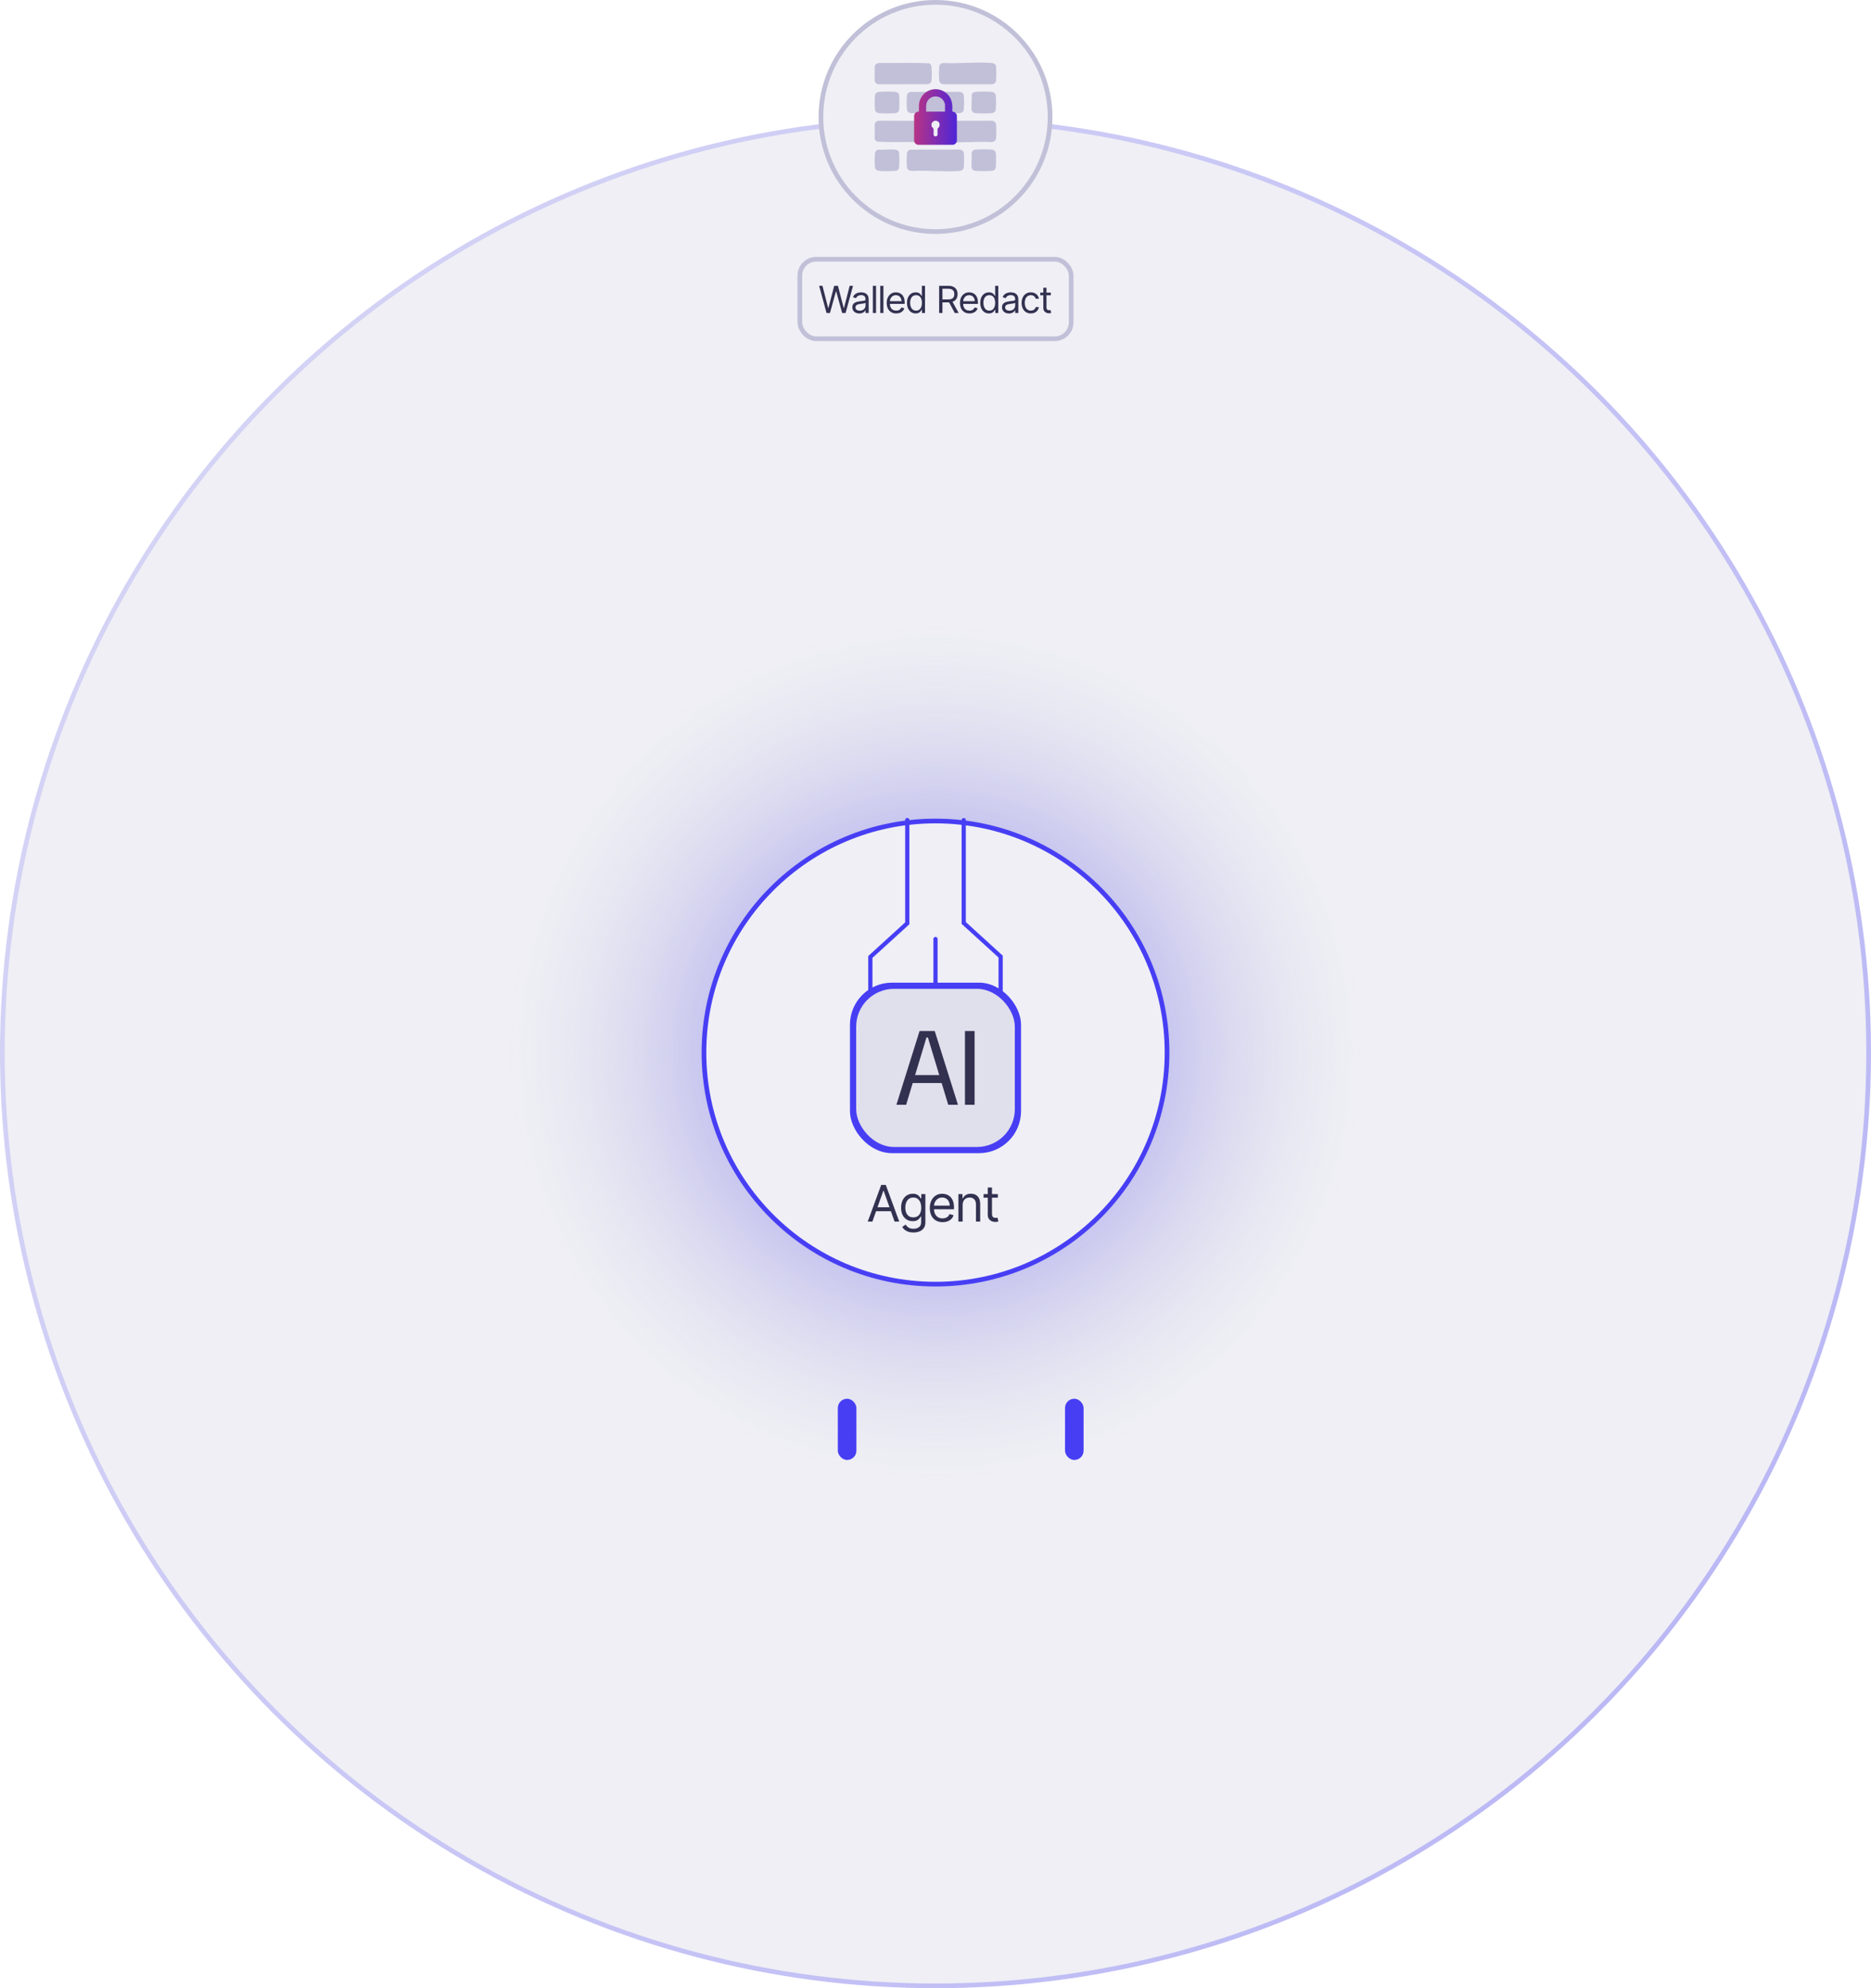 <svg width="400" height="425" viewBox="0 0 400 425" fill="none" xmlns="http://www.w3.org/2000/svg">
<circle cx="200" cy="225" r="199.5" fill="#EFEFF5" stroke="url(#paint0_linear_483_851)"/>
<circle cx="200" cy="225" r="115" fill="url(#paint1_radial_483_851)"/>
<circle cx="200" cy="225" r="49.5" fill="#EFEFF5" stroke="#473EF4"/>
<circle cx="200" cy="25" r="24.5" fill="#EFEFF5" stroke="#C1C0D8"/>
<path d="M200 200.719L200 245.179" stroke="#473EF4" stroke-width="0.898" stroke-linecap="round"/>
<path d="M193.965 175.29V197.371L186.074 204.558V215.763" stroke="#473EF4" stroke-width="0.898" stroke-linecap="round"/>
<path d="M206.033 175.316V197.294L213.925 204.482V215.687" stroke="#473EF4" stroke-width="0.898" stroke-linecap="round"/>
<rect x="181.712" y="210.055" width="36.574" height="36.449" rx="8.984" fill="#473EF4"/>
<rect x="183.041" y="211.378" width="33.917" height="33.801" rx="8.086" fill="#E0DFEC"/>
<g filter="url(#filter0_dddd_483_851)">
<rect x="173.729" y="221.734" width="3.97" height="13.088" rx="1.985" fill="#473EF4"/>
</g>
<g filter="url(#filter1_dddd_483_851)">
<rect x="222.301" y="221.734" width="3.97" height="13.088" rx="1.985" fill="#473EF4"/>
</g>
<path d="M193.722 236.163H191.642L196.594 220.396H199.837L204.801 236.163H202.722L198.377 221.777H198.067L193.722 236.163ZM201.818 231.512H194.613V229.809H201.818V231.512Z" fill="#323150"/>
<path d="M208.356 220.396V236.163H206.301V220.396H208.356Z" fill="#323150"/>
<path d="M186.507 261.134H185.512L188.391 253.293H189.371L192.25 261.134H191.254L188.911 254.534H188.85L186.507 261.134ZM186.874 258.071H190.887V258.913H186.874V258.071ZM195.291 263.461C194.854 263.461 194.479 263.405 194.165 263.293C193.851 263.183 193.59 263.038 193.38 262.857C193.174 262.678 193.009 262.487 192.887 262.282L193.606 261.777C193.688 261.884 193.791 262.007 193.916 262.145C194.041 262.285 194.212 262.406 194.429 262.508C194.649 262.613 194.936 262.665 195.291 262.665C195.766 262.665 196.157 262.55 196.466 262.321C196.775 262.091 196.929 261.731 196.929 261.241V260.047H196.853C196.786 260.154 196.692 260.286 196.569 260.445C196.45 260.6 196.276 260.739 196.049 260.862C195.824 260.982 195.52 261.042 195.138 261.042C194.663 261.042 194.237 260.93 193.859 260.705C193.484 260.48 193.186 260.154 192.967 259.725C192.75 259.296 192.641 258.775 192.641 258.163C192.641 257.561 192.747 257.036 192.959 256.589C193.171 256.14 193.466 255.793 193.844 255.548C194.221 255.3 194.658 255.177 195.153 255.177C195.536 255.177 195.84 255.241 196.064 255.368C196.291 255.493 196.465 255.636 196.585 255.797C196.707 255.955 196.802 256.085 196.868 256.187H196.96V255.253H197.833V261.302C197.833 261.808 197.718 262.219 197.488 262.535C197.261 262.854 196.955 263.088 196.569 263.236C196.187 263.386 195.76 263.461 195.291 263.461ZM195.26 260.23C195.623 260.23 195.929 260.147 196.179 259.981C196.429 259.816 196.619 259.577 196.749 259.265C196.88 258.954 196.945 258.581 196.945 258.148C196.945 257.724 196.881 257.35 196.753 257.026C196.626 256.702 196.437 256.448 196.187 256.264C195.937 256.08 195.628 255.988 195.26 255.988C194.877 255.988 194.558 256.085 194.303 256.279C194.05 256.473 193.86 256.734 193.733 257.06C193.608 257.387 193.545 257.749 193.545 258.148C193.545 258.556 193.609 258.917 193.736 259.231C193.867 259.542 194.058 259.787 194.311 259.966C194.566 260.142 194.882 260.23 195.26 260.23ZM201.521 261.256C200.954 261.256 200.466 261.131 200.055 260.881C199.646 260.628 199.331 260.276 199.109 259.824C198.89 259.37 198.78 258.842 198.78 258.239C198.78 257.637 198.89 257.106 199.109 256.647C199.331 256.185 199.64 255.825 200.036 255.567C200.434 255.307 200.898 255.177 201.429 255.177C201.735 255.177 202.038 255.228 202.337 255.33C202.635 255.432 202.907 255.598 203.152 255.828C203.397 256.055 203.592 256.356 203.738 256.731C203.883 257.106 203.956 257.568 203.956 258.117V258.5H199.423V257.719H203.037C203.037 257.387 202.971 257.091 202.838 256.831C202.708 256.57 202.522 256.365 202.279 256.214C202.039 256.064 201.756 255.988 201.429 255.988C201.069 255.988 200.758 256.078 200.495 256.256C200.235 256.432 200.034 256.662 199.894 256.945C199.754 257.229 199.683 257.532 199.683 257.857V258.377C199.683 258.821 199.76 259.198 199.913 259.507C200.069 259.813 200.284 260.047 200.56 260.207C200.836 260.366 201.156 260.445 201.521 260.445C201.758 260.445 201.973 260.411 202.164 260.345C202.358 260.276 202.525 260.174 202.666 260.039C202.806 259.901 202.915 259.73 202.991 259.526L203.864 259.771C203.772 260.067 203.618 260.327 203.401 260.552C203.184 260.774 202.916 260.947 202.597 261.073C202.278 261.195 201.919 261.256 201.521 261.256ZM205.803 257.596V261.134H204.899V255.253H205.772V256.172H205.849C205.986 255.873 206.196 255.634 206.476 255.452C206.757 255.269 207.12 255.177 207.564 255.177C207.962 255.177 208.31 255.258 208.609 255.422C208.908 255.583 209.14 255.828 209.306 256.157C209.472 256.483 209.555 256.897 209.555 257.397V261.134H208.651V257.458C208.651 256.996 208.531 256.637 208.291 256.379C208.051 256.119 207.722 255.988 207.303 255.988C207.015 255.988 206.757 256.051 206.53 256.176C206.305 256.301 206.128 256.483 205.998 256.723C205.868 256.963 205.803 257.254 205.803 257.596ZM213.332 255.253V256.019H210.284V255.253H213.332ZM211.173 253.844H212.076V259.449C212.076 259.704 212.113 259.896 212.187 260.024C212.264 260.149 212.361 260.233 212.478 260.276C212.598 260.317 212.724 260.337 212.857 260.337C212.957 260.337 213.038 260.332 213.102 260.322C213.166 260.309 213.217 260.299 213.255 260.292L213.439 261.103C213.378 261.126 213.292 261.149 213.182 261.172C213.073 261.198 212.934 261.21 212.765 261.21C212.51 261.21 212.26 261.155 212.015 261.046C211.772 260.936 211.571 260.769 211.41 260.544C211.252 260.32 211.173 260.036 211.173 259.694V253.844Z" fill="#323150"/>
<rect x="171" y="55.413" width="58" height="17" rx="3.5" fill="#EFEFF5"/>
<rect x="171" y="55.413" width="58" height="17" rx="3.5" stroke="#C1C0D8"/>
<path d="M176.709 66.913L175.118 61.095H175.834L177.05 65.834H177.106L178.345 61.095H179.141L180.379 65.834H180.436L181.652 61.095H182.368L180.777 66.913H180.05L178.766 62.277H178.72L177.436 66.913H176.709ZM183.713 67.015C183.436 67.015 183.185 66.963 182.96 66.859C182.734 66.753 182.555 66.601 182.423 66.402C182.29 66.201 182.224 65.959 182.224 65.674C182.224 65.424 182.273 65.222 182.372 65.067C182.47 64.909 182.602 64.786 182.767 64.697C182.931 64.608 183.113 64.542 183.312 64.498C183.513 64.453 183.714 64.417 183.917 64.39C184.182 64.356 184.397 64.331 184.562 64.314C184.729 64.295 184.85 64.263 184.926 64.22C185.003 64.176 185.042 64.101 185.042 63.993V63.97C185.042 63.69 184.965 63.472 184.812 63.316C184.66 63.161 184.43 63.084 184.122 63.084C183.802 63.084 183.551 63.154 183.369 63.294C183.187 63.434 183.059 63.584 182.985 63.743L182.349 63.515C182.463 63.25 182.614 63.044 182.803 62.896C182.995 62.746 183.203 62.642 183.428 62.584C183.656 62.523 183.879 62.493 184.099 62.493C184.239 62.493 184.4 62.51 184.582 62.544C184.766 62.576 184.943 62.643 185.113 62.745C185.285 62.848 185.428 63.002 185.542 63.209C185.656 63.415 185.713 63.691 185.713 64.038V66.913H185.042V66.322H185.008C184.963 66.417 184.887 66.518 184.781 66.626C184.675 66.734 184.534 66.826 184.357 66.902C184.181 66.978 183.966 67.015 183.713 67.015ZM183.815 66.413C184.08 66.413 184.303 66.361 184.485 66.257C184.669 66.153 184.807 66.018 184.9 65.853C184.995 65.689 185.042 65.515 185.042 65.334V64.72C185.014 64.754 184.951 64.785 184.855 64.814C184.76 64.84 184.65 64.864 184.525 64.885C184.402 64.904 184.282 64.921 184.164 64.936C184.049 64.949 183.955 64.96 183.883 64.97C183.709 64.993 183.546 65.03 183.394 65.081C183.245 65.13 183.124 65.205 183.031 65.305C182.94 65.404 182.894 65.538 182.894 65.709C182.894 65.942 182.981 66.118 183.153 66.237C183.327 66.354 183.548 66.413 183.815 66.413ZM187.287 61.095V66.913H186.616V61.095H187.287ZM188.865 61.095V66.913H188.195V61.095H188.865ZM191.603 67.004C191.182 67.004 190.82 66.911 190.515 66.726C190.212 66.538 189.978 66.277 189.813 65.942C189.65 65.604 189.569 65.212 189.569 64.765C189.569 64.318 189.65 63.924 189.813 63.584C189.978 63.241 190.207 62.974 190.5 62.782C190.796 62.589 191.141 62.493 191.535 62.493C191.762 62.493 191.986 62.531 192.208 62.606C192.429 62.682 192.631 62.805 192.813 62.976C192.995 63.144 193.14 63.368 193.248 63.646C193.356 63.924 193.41 64.267 193.41 64.674V64.959H190.046V64.379H192.728C192.728 64.133 192.678 63.913 192.58 63.72C192.483 63.527 192.345 63.374 192.165 63.263C191.987 63.151 191.777 63.095 191.535 63.095C191.267 63.095 191.036 63.161 190.841 63.294C190.648 63.424 190.499 63.595 190.395 63.805C190.291 64.015 190.239 64.241 190.239 64.481V64.868C190.239 65.197 190.296 65.477 190.41 65.706C190.525 65.933 190.685 66.106 190.89 66.226C191.094 66.343 191.332 66.402 191.603 66.402C191.779 66.402 191.938 66.377 192.08 66.328C192.224 66.277 192.348 66.201 192.452 66.101C192.556 65.998 192.637 65.871 192.694 65.72L193.341 65.902C193.273 66.121 193.159 66.315 192.998 66.481C192.837 66.646 192.638 66.775 192.401 66.868C192.164 66.959 191.898 67.004 191.603 67.004ZM195.757 67.004C195.394 67.004 195.072 66.912 194.794 66.728C194.516 66.543 194.298 66.281 194.141 65.944C193.983 65.605 193.905 65.205 193.905 64.743C193.905 64.284 193.983 63.887 194.141 63.549C194.298 63.212 194.517 62.952 194.797 62.768C195.077 62.584 195.401 62.493 195.769 62.493C196.053 62.493 196.277 62.54 196.442 62.635C196.608 62.727 196.735 62.834 196.822 62.953C196.912 63.07 196.981 63.167 197.03 63.243H197.087V61.095H197.757V66.913H197.109V66.243H197.03C196.981 66.322 196.911 66.423 196.82 66.544C196.729 66.663 196.599 66.77 196.43 66.865C196.262 66.958 196.037 67.004 195.757 67.004ZM195.848 66.402C196.117 66.402 196.344 66.332 196.53 66.192C196.715 66.049 196.857 65.853 196.953 65.603C197.05 65.352 197.098 65.061 197.098 64.731C197.098 64.406 197.051 64.121 196.956 63.876C196.861 63.63 196.721 63.439 196.536 63.302C196.35 63.164 196.121 63.095 195.848 63.095C195.564 63.095 195.327 63.168 195.138 63.314C194.95 63.458 194.809 63.654 194.715 63.902C194.622 64.148 194.575 64.424 194.575 64.731C194.575 65.042 194.623 65.324 194.717 65.578C194.814 65.83 194.956 66.031 195.144 66.18C195.333 66.328 195.568 66.402 195.848 66.402ZM200.779 66.913V61.095H202.745C203.2 61.095 203.573 61.173 203.864 61.328C204.156 61.481 204.372 61.692 204.512 61.961C204.652 62.23 204.722 62.536 204.722 62.879C204.722 63.222 204.652 63.526 204.512 63.791C204.372 64.056 204.157 64.264 203.867 64.416C203.577 64.566 203.207 64.64 202.756 64.64H201.165V64.004H202.734C203.044 64.004 203.294 63.959 203.484 63.868C203.675 63.777 203.813 63.648 203.898 63.481C203.986 63.313 204.029 63.112 204.029 62.879C204.029 62.646 203.986 62.442 203.898 62.268C203.811 62.094 203.672 61.959 203.481 61.865C203.289 61.768 203.037 61.72 202.722 61.72H201.484V66.913H200.779ZM203.518 64.299L204.95 66.913H204.131L202.722 64.299H203.518ZM207.268 67.004C206.848 67.004 206.485 66.911 206.18 66.726C205.877 66.538 205.643 66.277 205.478 65.942C205.315 65.604 205.234 65.212 205.234 64.765C205.234 64.318 205.315 63.924 205.478 63.584C205.643 63.241 205.872 62.974 206.166 62.782C206.461 62.589 206.806 62.493 207.2 62.493C207.427 62.493 207.652 62.531 207.873 62.606C208.095 62.682 208.296 62.805 208.478 62.976C208.66 63.144 208.805 63.368 208.913 63.646C209.021 63.924 209.075 64.267 209.075 64.674V64.959H205.711V64.379H208.393C208.393 64.133 208.344 63.913 208.245 63.72C208.149 63.527 208.01 63.374 207.831 63.263C207.652 63.151 207.442 63.095 207.2 63.095C206.933 63.095 206.702 63.161 206.507 63.294C206.313 63.424 206.165 63.595 206.061 63.805C205.956 64.015 205.904 64.241 205.904 64.481V64.868C205.904 65.197 205.961 65.477 206.075 65.706C206.19 65.933 206.35 66.106 206.555 66.226C206.76 66.343 206.997 66.402 207.268 66.402C207.444 66.402 207.603 66.377 207.745 66.328C207.889 66.277 208.013 66.201 208.117 66.101C208.222 65.998 208.302 65.871 208.359 65.72L209.007 65.902C208.938 66.121 208.824 66.315 208.663 66.481C208.502 66.646 208.303 66.775 208.066 66.868C207.83 66.959 207.563 67.004 207.268 67.004ZM211.422 67.004C211.059 67.004 210.738 66.912 210.459 66.728C210.181 66.543 209.963 66.281 209.806 65.944C209.649 65.605 209.57 65.205 209.57 64.743C209.57 64.284 209.649 63.887 209.806 63.549C209.963 63.212 210.182 62.952 210.462 62.768C210.743 62.584 211.066 62.493 211.434 62.493C211.718 62.493 211.942 62.54 212.107 62.635C212.274 62.727 212.401 62.834 212.488 62.953C212.577 63.07 212.646 63.167 212.695 63.243H212.752V61.095H213.422V66.913H212.775V66.243H212.695C212.646 66.322 212.576 66.423 212.485 66.544C212.394 66.663 212.264 66.77 212.096 66.865C211.927 66.958 211.703 67.004 211.422 67.004ZM211.513 66.402C211.782 66.402 212.01 66.332 212.195 66.192C212.381 66.049 212.522 65.853 212.618 65.603C212.715 65.352 212.763 65.061 212.763 64.731C212.763 64.406 212.716 64.121 212.621 63.876C212.527 63.63 212.386 63.439 212.201 63.302C212.015 63.164 211.786 63.095 211.513 63.095C211.229 63.095 210.993 63.168 210.803 63.314C210.616 63.458 210.475 63.654 210.38 63.902C210.287 64.148 210.241 64.424 210.241 64.731C210.241 65.042 210.288 65.324 210.383 65.578C210.479 65.83 210.621 66.031 210.809 66.18C210.998 66.328 211.233 66.402 211.513 66.402ZM215.708 67.015C215.431 67.015 215.18 66.963 214.955 66.859C214.729 66.753 214.55 66.601 214.418 66.402C214.285 66.201 214.219 65.959 214.219 65.674C214.219 65.424 214.268 65.222 214.367 65.067C214.465 64.909 214.597 64.786 214.762 64.697C214.926 64.608 215.108 64.542 215.307 64.498C215.508 64.453 215.709 64.417 215.912 64.39C216.177 64.356 216.392 64.331 216.557 64.314C216.724 64.295 216.845 64.263 216.921 64.22C216.998 64.176 217.037 64.101 217.037 63.993V63.97C217.037 63.69 216.96 63.472 216.807 63.316C216.655 63.161 216.425 63.084 216.117 63.084C215.797 63.084 215.546 63.154 215.364 63.294C215.182 63.434 215.054 63.584 214.98 63.743L214.344 63.515C214.458 63.25 214.609 63.044 214.798 62.896C214.99 62.746 215.198 62.642 215.423 62.584C215.651 62.523 215.874 62.493 216.094 62.493C216.234 62.493 216.395 62.51 216.577 62.544C216.761 62.576 216.938 62.643 217.108 62.745C217.28 62.848 217.423 63.002 217.537 63.209C217.651 63.415 217.708 63.691 217.708 64.038V66.913H217.037V66.322H217.003C216.958 66.417 216.882 66.518 216.776 66.626C216.67 66.734 216.529 66.826 216.352 66.902C216.176 66.978 215.961 67.015 215.708 67.015ZM215.81 66.413C216.075 66.413 216.298 66.361 216.48 66.257C216.664 66.153 216.802 66.018 216.895 65.853C216.99 65.689 217.037 65.515 217.037 65.334V64.72C217.009 64.754 216.946 64.785 216.85 64.814C216.755 64.84 216.645 64.864 216.52 64.885C216.397 64.904 216.277 64.921 216.159 64.936C216.044 64.949 215.95 64.96 215.878 64.97C215.704 64.993 215.541 65.03 215.389 65.081C215.24 65.13 215.119 65.205 215.026 65.305C214.935 65.404 214.889 65.538 214.889 65.709C214.889 65.942 214.976 66.118 215.148 66.237C215.322 66.354 215.543 66.413 215.81 66.413ZM220.384 67.004C219.975 67.004 219.623 66.907 219.327 66.714C219.032 66.521 218.804 66.255 218.645 65.916C218.486 65.577 218.407 65.19 218.407 64.754C218.407 64.311 218.488 63.92 218.651 63.581C218.816 63.24 219.045 62.974 219.339 62.782C219.634 62.589 219.979 62.493 220.373 62.493C220.679 62.493 220.956 62.549 221.202 62.663C221.448 62.777 221.65 62.936 221.807 63.14C221.965 63.345 222.062 63.584 222.1 63.856H221.429C221.378 63.657 221.265 63.481 221.089 63.328C220.914 63.173 220.679 63.095 220.384 63.095C220.123 63.095 219.893 63.163 219.697 63.299C219.501 63.434 219.349 63.624 219.239 63.87C219.131 64.115 219.077 64.402 219.077 64.731C219.077 65.068 219.13 65.362 219.236 65.612C219.344 65.862 219.496 66.056 219.691 66.194C219.888 66.333 220.119 66.402 220.384 66.402C220.558 66.402 220.716 66.371 220.858 66.311C221 66.25 221.121 66.163 221.219 66.049C221.318 65.936 221.388 65.799 221.429 65.64H222.1C222.062 65.898 221.968 66.13 221.819 66.336C221.671 66.541 221.475 66.704 221.231 66.825C220.988 66.944 220.706 67.004 220.384 67.004ZM224.658 62.549V63.118H222.396V62.549H224.658ZM223.055 61.504H223.726V65.663C223.726 65.853 223.753 65.995 223.808 66.089C223.865 66.182 223.937 66.245 224.024 66.277C224.113 66.307 224.207 66.322 224.305 66.322C224.379 66.322 224.44 66.318 224.487 66.311C224.535 66.301 224.573 66.294 224.601 66.288L224.737 66.89C224.692 66.907 224.628 66.924 224.547 66.942C224.466 66.96 224.362 66.97 224.237 66.97C224.048 66.97 223.862 66.929 223.68 66.848C223.501 66.766 223.351 66.642 223.232 66.476C223.114 66.309 223.055 66.099 223.055 65.845V61.504Z" fill="#323150"/>
<g clip-path="url(#clip0_483_851)">
<path d="M187.838 18.013L198.406 17.991C198.829 17.919 199.09 17.639 199.149 17.216C199.24 16.584 199.214 15.108 199.164 14.442C199.134 14.034 199.015 13.69 198.606 13.533C195.066 13.36 191.492 13.505 187.94 13.458C187.475 13.502 187.181 13.682 187 14.115V17.354C187.17 17.757 187.388 17.966 187.836 18.011L187.838 18.013Z" fill="#C1C0D8"/>
<path d="M198.406 25.831L187.937 25.806C187.442 25.845 187.205 26.017 187.001 26.466V29.705C187.12 29.965 187.279 30.184 187.56 30.286C191.08 30.464 194.642 30.311 198.178 30.365C198.84 30.313 199.116 30.042 199.166 29.378C199.216 28.714 199.242 27.238 199.151 26.605C199.09 26.183 198.83 25.903 198.407 25.831H198.406Z" fill="#C1C0D8"/>
<path d="M205.121 31.982L194.642 31.997C194.255 32.047 193.936 32.381 193.895 32.769C193.825 33.412 193.82 35.116 193.9 35.75C193.975 36.334 194.442 36.534 194.981 36.542C198.247 36.353 201.784 36.785 205.018 36.542C205.615 36.497 206.002 36.301 206.056 35.656C206.113 34.989 206.136 33.361 206.051 32.723C205.991 32.288 205.555 31.96 205.121 31.983V31.982Z" fill="#C1C0D8"/>
<path d="M201.771 18.015H212.062C212.572 17.989 212.903 17.694 212.949 17.18C213.008 16.513 213.029 14.836 212.942 14.196C212.869 13.658 212.386 13.488 211.91 13.455C208.602 13.227 205.021 13.618 201.686 13.473C201.144 13.501 200.838 13.807 200.785 14.344C200.72 14.989 200.713 16.539 200.79 17.173C200.856 17.721 201.23 18.007 201.77 18.017L201.771 18.015Z" fill="#C1C0D8"/>
<path d="M206.057 23.305C206.115 22.628 206.133 21.079 206.05 20.423C205.981 19.875 205.539 19.636 205.019 19.631L194.744 19.647C194.267 19.692 193.944 19.988 193.894 20.469C193.826 21.139 193.821 22.737 193.9 23.399C193.962 23.923 194.377 24.177 194.88 24.191H205.12C205.681 24.143 206.009 23.875 206.057 23.305Z" fill="#C1C0D8"/>
<path d="M211.961 25.806L201.583 25.821C201.094 25.895 200.834 26.211 200.786 26.694C200.721 27.337 200.714 28.889 200.791 29.523C200.867 30.143 201.25 30.326 201.822 30.366C205.108 30.593 208.649 30.191 211.962 30.366C212.495 30.325 212.899 30.104 212.95 29.531C213.01 28.863 213.03 27.188 212.943 26.548C212.88 26.077 212.418 25.785 211.962 25.806H211.961Z" fill="#C1C0D8"/>
<path d="M187.988 24.19C188.832 24.262 190.55 24.271 191.384 24.187C191.818 24.143 192.179 23.915 192.223 23.457C192.291 22.758 192.305 20.998 192.222 20.314C192.167 19.856 191.747 19.671 191.333 19.634C190.527 19.558 188.692 19.548 187.903 19.647C187.448 19.704 187.118 19.95 187.058 20.423C186.977 21.062 186.988 22.699 187.053 23.353C187.107 23.893 187.465 24.145 187.988 24.191V24.19Z" fill="#C1C0D8"/>
<path d="M207.726 23.506C207.781 23.96 208.208 24.155 208.612 24.19C209.455 24.261 211.174 24.271 212.008 24.187C212.545 24.133 212.851 23.84 212.896 23.303C212.957 22.598 212.964 21.166 212.894 20.467C212.838 19.923 212.473 19.68 211.956 19.632C211.151 19.556 209.315 19.547 208.526 19.646C208.135 19.694 207.833 19.867 207.73 20.267C207.814 21.285 207.605 22.514 207.726 23.505V23.506Z" fill="#C1C0D8"/>
<path d="M191.384 31.985C190.261 31.872 188.945 32.056 187.8 31.997C187.369 32.061 187.095 32.391 187.053 32.82C186.983 33.508 186.983 35.018 187.053 35.704C187.112 36.287 187.502 36.494 188.041 36.539C188.634 36.589 191.268 36.62 191.716 36.466C192.001 36.368 192.19 36.099 192.222 35.806C192.298 35.093 192.294 33.436 192.225 32.717C192.18 32.257 191.82 32.029 191.386 31.986L191.384 31.985Z" fill="#C1C0D8"/>
<path d="M212.059 31.985C211.293 31.907 209.213 31.891 208.475 31.997C208.117 32.048 207.816 32.261 207.73 32.62C207.803 33.634 207.619 34.812 207.727 35.806C207.759 36.099 207.948 36.368 208.233 36.466C208.681 36.619 211.315 36.59 211.908 36.539C212.487 36.49 212.847 36.27 212.899 35.656C212.96 34.946 212.967 33.521 212.897 32.82C212.848 32.342 212.54 32.033 212.06 31.985H212.059Z" fill="#C1C0D8"/>
<path d="M203.596 23.862C204.122 23.872 204.521 24.261 204.574 24.78V30.087C204.521 30.547 204.179 30.916 203.707 30.956H196.293C195.814 30.914 195.466 30.534 195.426 30.064L195.432 24.688C195.516 24.187 195.945 23.84 196.454 23.862C196.454 22.939 196.374 22.096 196.744 21.228C197.785 18.786 201.002 18.317 202.739 20.329C203.628 21.357 203.637 22.563 203.596 23.862ZM202.031 23.862V22.382C202.031 22.186 201.851 21.764 201.748 21.588C200.999 20.337 199.164 20.279 198.351 21.491C197.864 22.218 198.016 23.032 197.995 23.86H202.031V23.862ZM199.529 27.416C199.644 27.558 199.56 28.513 199.584 28.767C199.633 29.286 200.371 29.286 200.438 28.789C200.475 28.518 200.374 27.577 200.488 27.421C200.525 27.371 200.619 27.324 200.672 27.263C201.046 26.848 200.959 26.198 200.465 25.929C199.604 25.46 198.695 26.491 199.338 27.252C199.388 27.31 199.495 27.377 199.527 27.418L199.529 27.416Z" fill="url(#paint2_linear_483_851)"/>
</g>
<defs>
<filter id="filter0_dddd_483_851" x="160.252" y="219.039" width="36.313" height="73.281" filterUnits="userSpaceOnUse" color-interpolation-filters="sRGB">
<feFlood flood-opacity="0" result="BackgroundImageFix"/>
<feColorMatrix in="SourceAlpha" type="matrix" values="0 0 0 0 0 0 0 0 0 0 0 0 0 0 0 0 0 0 127 0" result="hardAlpha"/>
<feOffset dy="2.695"/>
<feGaussianBlur stdDeviation="2.695"/>
<feColorMatrix type="matrix" values="0 0 0 0 0.639 0 0 0 0 0.639 0 0 0 0 0.639 0 0 0 0.1 0"/>
<feBlend mode="normal" in2="BackgroundImageFix" result="effect1_dropShadow_483_851"/>
<feColorMatrix in="SourceAlpha" type="matrix" values="0 0 0 0 0 0 0 0 0 0 0 0 0 0 0 0 0 0 127 0" result="hardAlpha"/>
<feOffset dx="0.898" dy="9.883"/>
<feGaussianBlur stdDeviation="4.941"/>
<feColorMatrix type="matrix" values="0 0 0 0 0.639 0 0 0 0 0.639 0 0 0 0 0.639 0 0 0 0.09 0"/>
<feBlend mode="normal" in2="effect1_dropShadow_483_851" result="effect2_dropShadow_483_851"/>
<feColorMatrix in="SourceAlpha" type="matrix" values="0 0 0 0 0 0 0 0 0 0 0 0 0 0 0 0 0 0 127 0" result="hardAlpha"/>
<feOffset dx="1.797" dy="23.359"/>
<feGaussianBlur stdDeviation="6.738"/>
<feColorMatrix type="matrix" values="0 0 0 0 0.639 0 0 0 0 0.639 0 0 0 0 0.639 0 0 0 0.05 0"/>
<feBlend mode="normal" in2="effect2_dropShadow_483_851" result="effect3_dropShadow_483_851"/>
<feColorMatrix in="SourceAlpha" type="matrix" values="0 0 0 0 0 0 0 0 0 0 0 0 0 0 0 0 0 0 127 0" result="hardAlpha"/>
<feOffset dx="2.695" dy="41.327"/>
<feGaussianBlur stdDeviation="8.086"/>
<feColorMatrix type="matrix" values="0 0 0 0 0.639 0 0 0 0 0.639 0 0 0 0 0.639 0 0 0 0.01 0"/>
<feBlend mode="normal" in2="effect3_dropShadow_483_851" result="effect4_dropShadow_483_851"/>
<feBlend mode="normal" in="SourceGraphic" in2="effect4_dropShadow_483_851" result="shape"/>
</filter>
<filter id="filter1_dddd_483_851" x="208.825" y="219.039" width="36.313" height="73.281" filterUnits="userSpaceOnUse" color-interpolation-filters="sRGB">
<feFlood flood-opacity="0" result="BackgroundImageFix"/>
<feColorMatrix in="SourceAlpha" type="matrix" values="0 0 0 0 0 0 0 0 0 0 0 0 0 0 0 0 0 0 127 0" result="hardAlpha"/>
<feOffset dy="2.695"/>
<feGaussianBlur stdDeviation="2.695"/>
<feColorMatrix type="matrix" values="0 0 0 0 0.639 0 0 0 0 0.639 0 0 0 0 0.639 0 0 0 0.1 0"/>
<feBlend mode="normal" in2="BackgroundImageFix" result="effect1_dropShadow_483_851"/>
<feColorMatrix in="SourceAlpha" type="matrix" values="0 0 0 0 0 0 0 0 0 0 0 0 0 0 0 0 0 0 127 0" result="hardAlpha"/>
<feOffset dx="0.898" dy="9.883"/>
<feGaussianBlur stdDeviation="4.941"/>
<feColorMatrix type="matrix" values="0 0 0 0 0.639 0 0 0 0 0.639 0 0 0 0 0.639 0 0 0 0.09 0"/>
<feBlend mode="normal" in2="effect1_dropShadow_483_851" result="effect2_dropShadow_483_851"/>
<feColorMatrix in="SourceAlpha" type="matrix" values="0 0 0 0 0 0 0 0 0 0 0 0 0 0 0 0 0 0 127 0" result="hardAlpha"/>
<feOffset dx="1.797" dy="23.359"/>
<feGaussianBlur stdDeviation="6.738"/>
<feColorMatrix type="matrix" values="0 0 0 0 0.639 0 0 0 0 0.639 0 0 0 0 0.639 0 0 0 0.05 0"/>
<feBlend mode="normal" in2="effect2_dropShadow_483_851" result="effect3_dropShadow_483_851"/>
<feColorMatrix in="SourceAlpha" type="matrix" values="0 0 0 0 0 0 0 0 0 0 0 0 0 0 0 0 0 0 127 0" result="hardAlpha"/>
<feOffset dx="2.695" dy="41.327"/>
<feGaussianBlur stdDeviation="8.086"/>
<feColorMatrix type="matrix" values="0 0 0 0 0.639 0 0 0 0 0.639 0 0 0 0 0.639 0 0 0 0.01 0"/>
<feBlend mode="normal" in2="effect3_dropShadow_483_851" result="effect4_dropShadow_483_851"/>
<feBlend mode="normal" in="SourceGraphic" in2="effect4_dropShadow_483_851" result="shape"/>
</filter>
<linearGradient id="paint0_linear_483_851" x1="2069.2" y1="1061.21" x2="-255.716" y2="-238.179" gradientUnits="userSpaceOnUse">
<stop stop-color="#473EF4"/>
<stop offset="1" stop-color="#EFEFF5"/>
</linearGradient>
<radialGradient id="paint1_radial_483_851" cx="0" cy="0" r="1" gradientUnits="userSpaceOnUse" gradientTransform="translate(200 225) rotate(-135) scale(91.318)">
<stop stop-color="#473EF4"/>
<stop offset="0.486" stop-color="#C0BEEE"/>
<stop offset="1" stop-color="#E0DFEC" stop-opacity="0"/>
</radialGradient>
<linearGradient id="paint2_linear_483_851" x1="191.665" y1="-24.328" x2="209.584" y2="-23.648" gradientUnits="userSpaceOnUse">
<stop stop-color="#F93C52"/>
<stop offset="1" stop-color="#2B21F3"/>
</linearGradient>
<clipPath id="clip0_483_851">
<rect width="26" height="23.236" fill="white" transform="translate(187 13.382)"/>
</clipPath>
</defs>
</svg>
